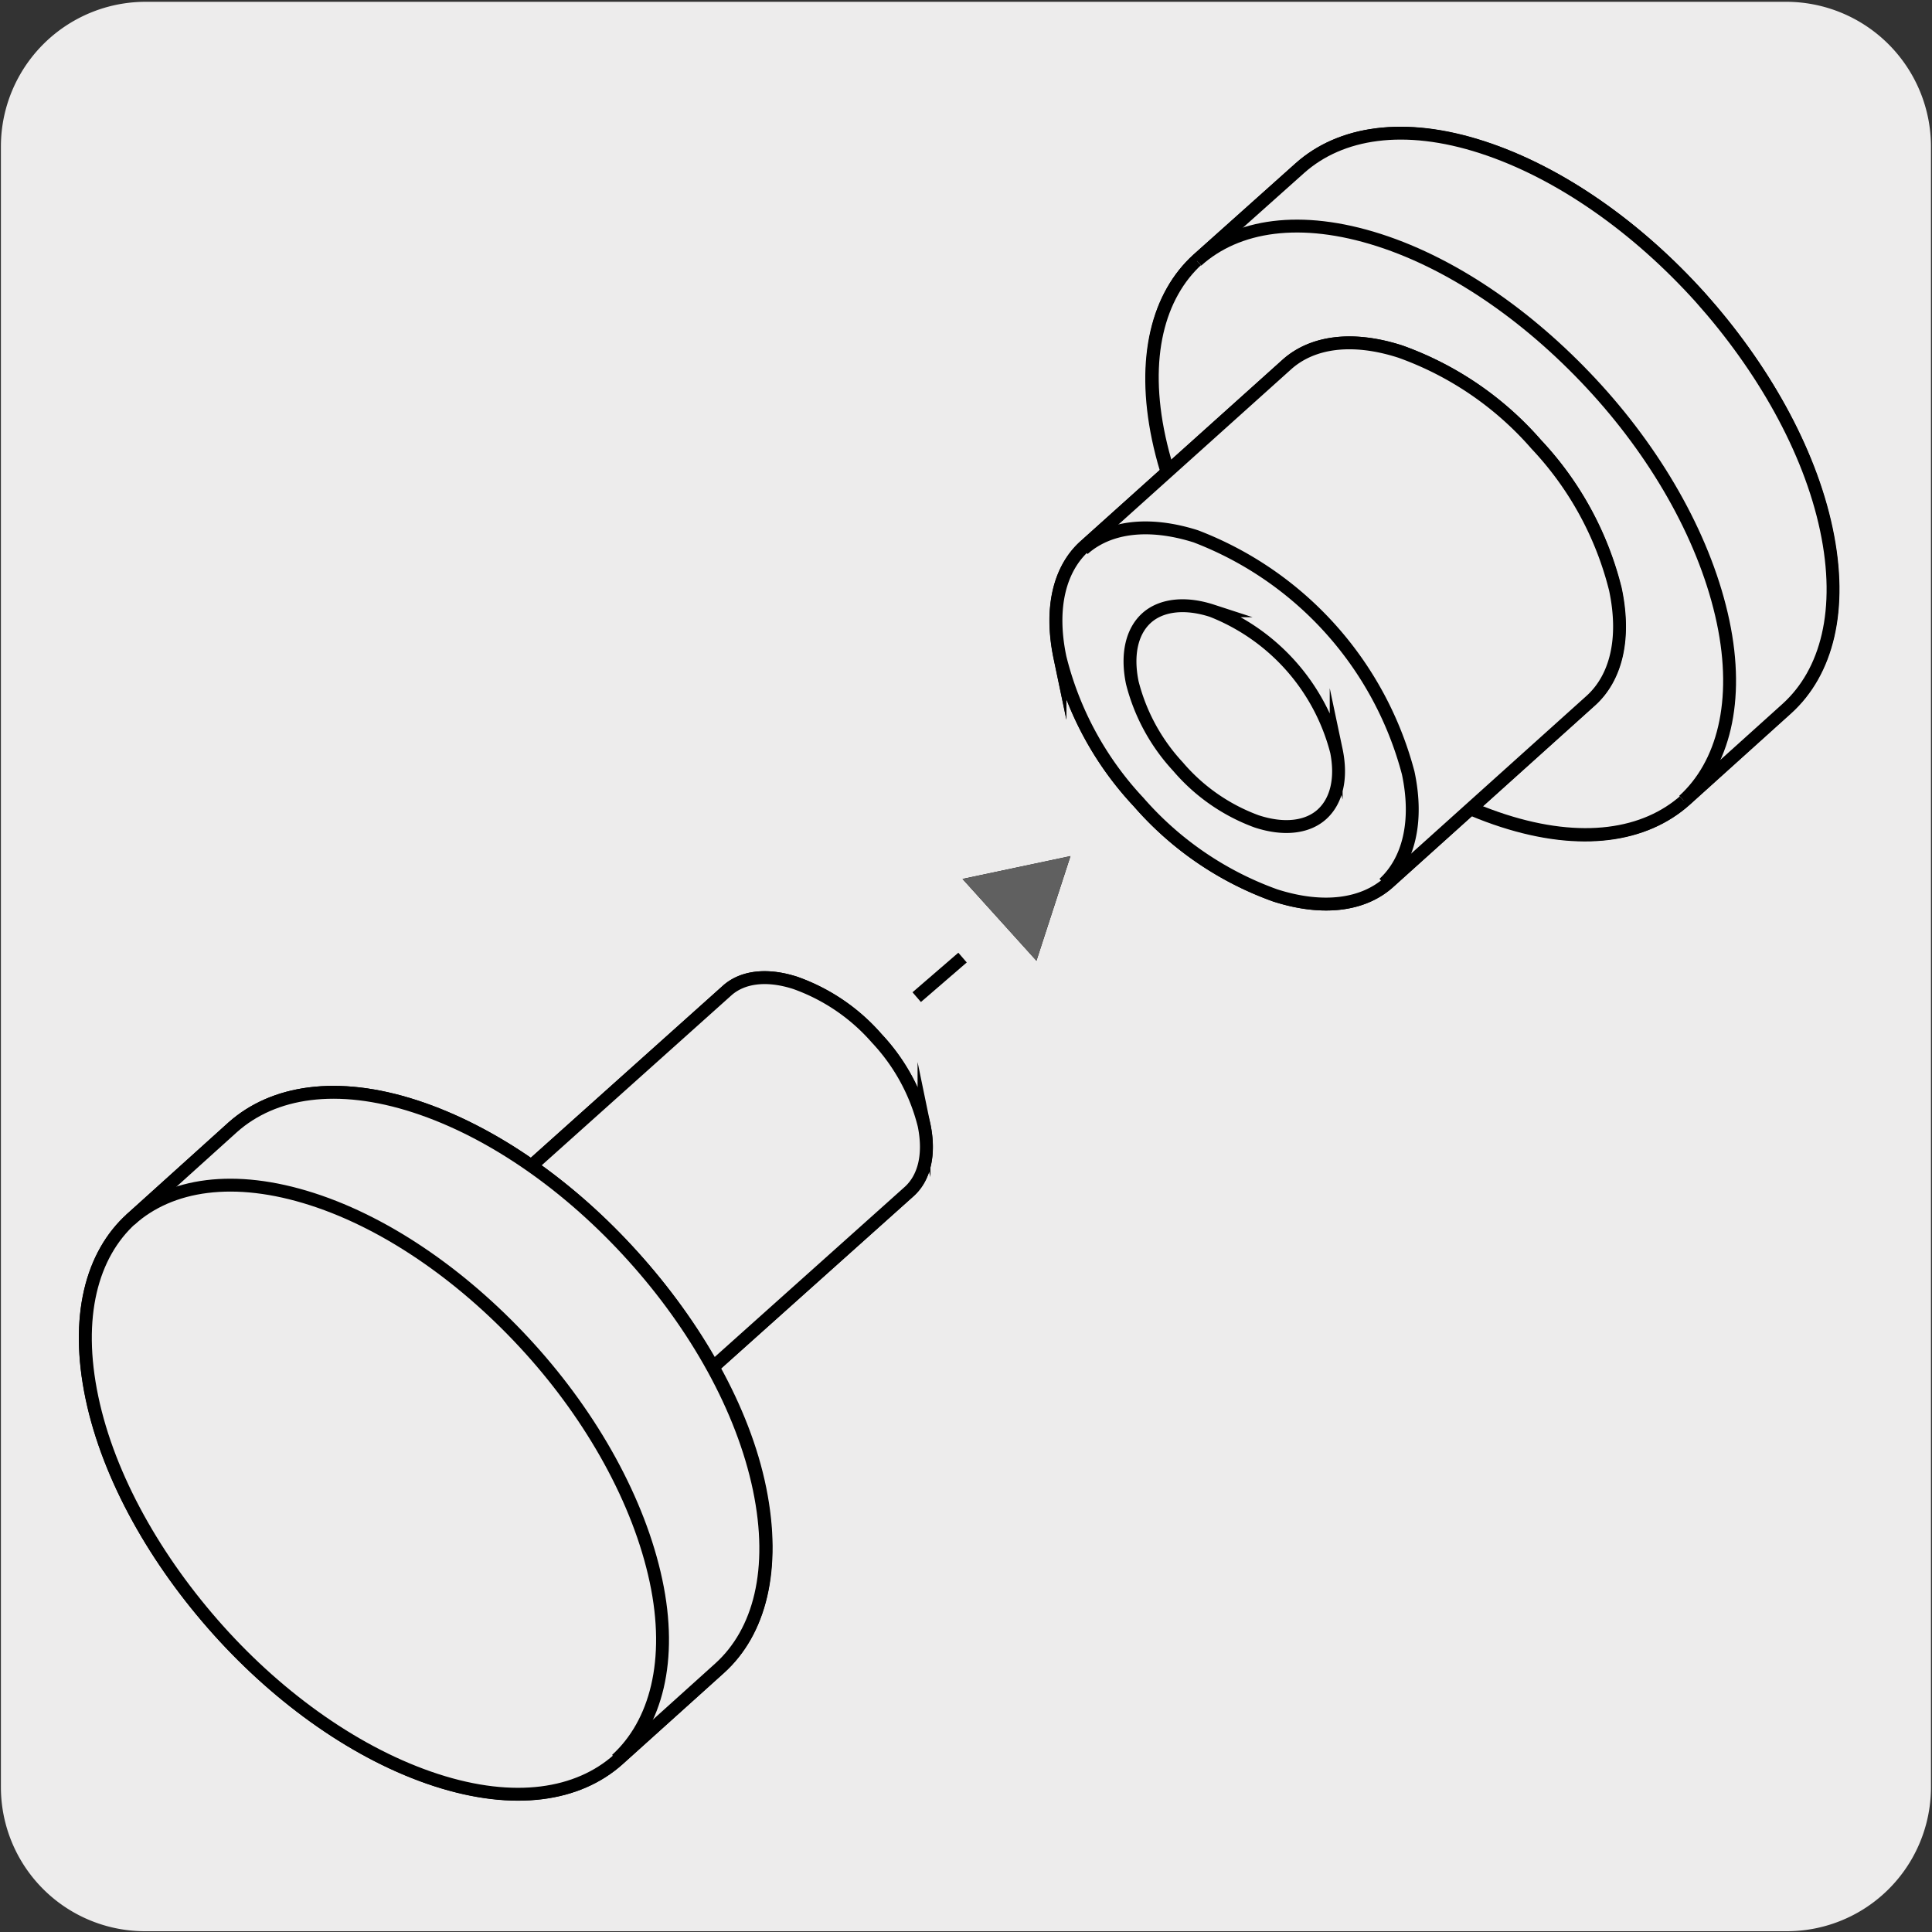 <svg xmlns="http://www.w3.org/2000/svg" viewBox="0 0 150 150"><rect x="0" y="0" width="150" height="150" fill="#333333" stroke="none"/><defs><style>.cls-1,.cls-6{fill:#edecec;}.cls-2,.cls-3,.cls-5{fill:none;}.cls-2,.cls-3,.cls-5,.cls-6{stroke:#000;}.cls-2,.cls-3{stroke-linejoin:round;}.cls-3{stroke-dasharray:4.7 4.7;}.cls-4{fill:#606060;}.cls-5,.cls-6{stroke-miterlimit:10;}</style></defs><title>11511-02</title><g id="Capa_2" data-name="Capa 2"><path class="cls-1" d="M11.32.14H138.64a11.25,11.25,0,0,1,11.28,11.21v127.4a11.19,11.19,0,0,1-11.2,11.19H11.27A11.19,11.19,0,0,1,.07,138.75h0V11.38A11.24,11.24,0,0,1,11.32.14Z"/></g><g id="Capa_3" data-name="Capa 3"><line class="cls-2" x1="52.58" y1="95.19" x2="52.61" y2="92.52"/><line class="cls-3" x1="56.94" y1="89.7" x2="74.74" y2="74.34"/><polygon points="74.73 68.24 80.47 74.59 83.11 66.47 74.73 68.24"/><polygon class="cls-4" points="80.47 74.6 83.11 66.46 74.73 68.24 80.47 74.6"/><path class="cls-5" d="M132,23.08c-4.84-5.38-10.86-9.68-16.93-11.64s-11-1.2-14.15,1.61L93,20.14c-3.11,2.8-4.38,7.66-3.07,13.91s5,12.69,9.82,18.06,10.85,9.66,16.92,11.62,11,1.22,14.15-1.6L138.7,55c3.12-2.81,4.39-7.66,3.07-13.9S136.82,28.45,132,23.08Z"/><path class="cls-6" d="M132,23.08c-4.84-5.37-10.86-9.68-16.92-11.65s-11-1.18-14.15,1.62L93,20.13C89.91,22.94,88.65,27.79,90,34s5,12.69,9.81,18.07,10.85,9.67,16.92,11.63,11,1.21,14.14-1.6l7.87-7.09c3.11-2.82,4.38-7.67,3.06-13.91S136.81,28.46,132,23.08Z"/><path class="cls-6" d="M92.93,20.25c3.12-2.81,8.06-3.56,14.13-1.61S119.13,24.9,124,30.27s8.47,11.8,9.78,18,0,11.1-3.07,13.89"/><path class="cls-5" d="M119.29,34.51a25.33,25.33,0,0,0-10.56-7.21c-3.78-1.22-6.87-.74-8.82,1L84.21,42.4c-1.94,1.75-2.73,4.79-1.92,8.65A25.22,25.22,0,0,0,88.4,62.27,25.25,25.25,0,0,0,99,69.51c3.78,1.22,6.87.75,8.82-1L123.48,54.4c1.94-1.75,2.73-4.77,1.91-8.65A25.27,25.27,0,0,0,119.29,34.51Z"/><path class="cls-6" d="M119.28,34.51a25.27,25.27,0,0,0-10.55-7.21c-3.78-1.22-6.87-.75-8.82,1L84.22,42.4c-1.94,1.75-2.73,4.78-1.92,8.65a25.3,25.3,0,0,0,6.1,11.22A25.49,25.49,0,0,0,99,69.52c3.77,1.21,6.86.73,8.81-1l15.7-14.12c1.94-1.75,2.73-4.77,1.91-8.65A25.27,25.27,0,0,0,119.28,34.51Z"/><path class="cls-2" d="M84.11,42.64c1.93-1.72,5-2.18,8.73-1A27.06,27.06,0,0,1,109.33,60c.82,3.85,0,6.86-1.89,8.6"/><path class="cls-5" d="M103.74,58.21c.48,2.27,0,4-1.09,5s-2.9,1.28-5.09.56a14.65,14.65,0,0,1-6.1-4.25A15,15,0,0,1,87.91,53c-.46-2.25,0-4,1.09-5s2.92-1.29,5.1-.58a16.06,16.06,0,0,1,9.64,10.82Z"/><path class="cls-5" d="M68.08,80.62a15,15,0,0,0-6.33-4.31c-2.27-.73-4.13-.45-5.29.59L30.23,100.39c-1.16,1-1.65,2.84-1.15,5.15a14.84,14.84,0,0,0,3.66,6.73,15.42,15.42,0,0,0,6.32,4.32c2.28.72,4.12.44,5.31-.61L70.59,92.5c1.16-1,1.64-2.85,1.15-5.17A15.07,15.07,0,0,0,68.08,80.62Z"/><path class="cls-6" d="M68.07,80.62a15.11,15.11,0,0,0-6.33-4.31c-2.26-.73-4.12-.44-5.28.59L30.24,100.39c-1.16,1-1.65,2.85-1.15,5.16a14.8,14.8,0,0,0,3.65,6.71,15.13,15.13,0,0,0,6.33,4.33c2.27.72,4.12.44,5.3-.61L70.59,92.51c1.15-1.05,1.63-2.85,1.15-5.17A15.22,15.22,0,0,0,68.07,80.62Z"/><path class="cls-5" d="M49.15,97.54c-4.84-5.37-10.86-9.67-16.92-11.64s-11-1.19-14.16,1.62l-7.86,7.09c-3.12,2.8-4.39,7.66-3.08,13.9s5,12.7,9.82,18.06,10.85,9.67,16.92,11.63,11,1.21,14.13-1.6l7.88-7.09C59,126.7,60.26,121.84,59,115.6S54,102.91,49.15,97.54Z"/><path class="cls-6" d="M49.14,97.54c-4.83-5.36-10.85-9.67-16.91-11.64s-11-1.19-14.16,1.62l-7.86,7.09c-3.11,2.81-4.38,7.65-3.07,13.9s5,12.69,9.81,18.06,10.85,9.67,16.92,11.64,11,1.19,14.13-1.6l7.88-7.1c3.1-2.81,4.37-7.66,3.07-13.9S54,102.92,49.14,97.54Z"/><path class="cls-2" d="M10.11,94.71c3.12-2.8,8.06-3.56,14.12-1.61s12.08,6.27,16.92,11.63,8.46,11.81,9.78,18,0,11.09-3.07,13.89"/></g></svg>